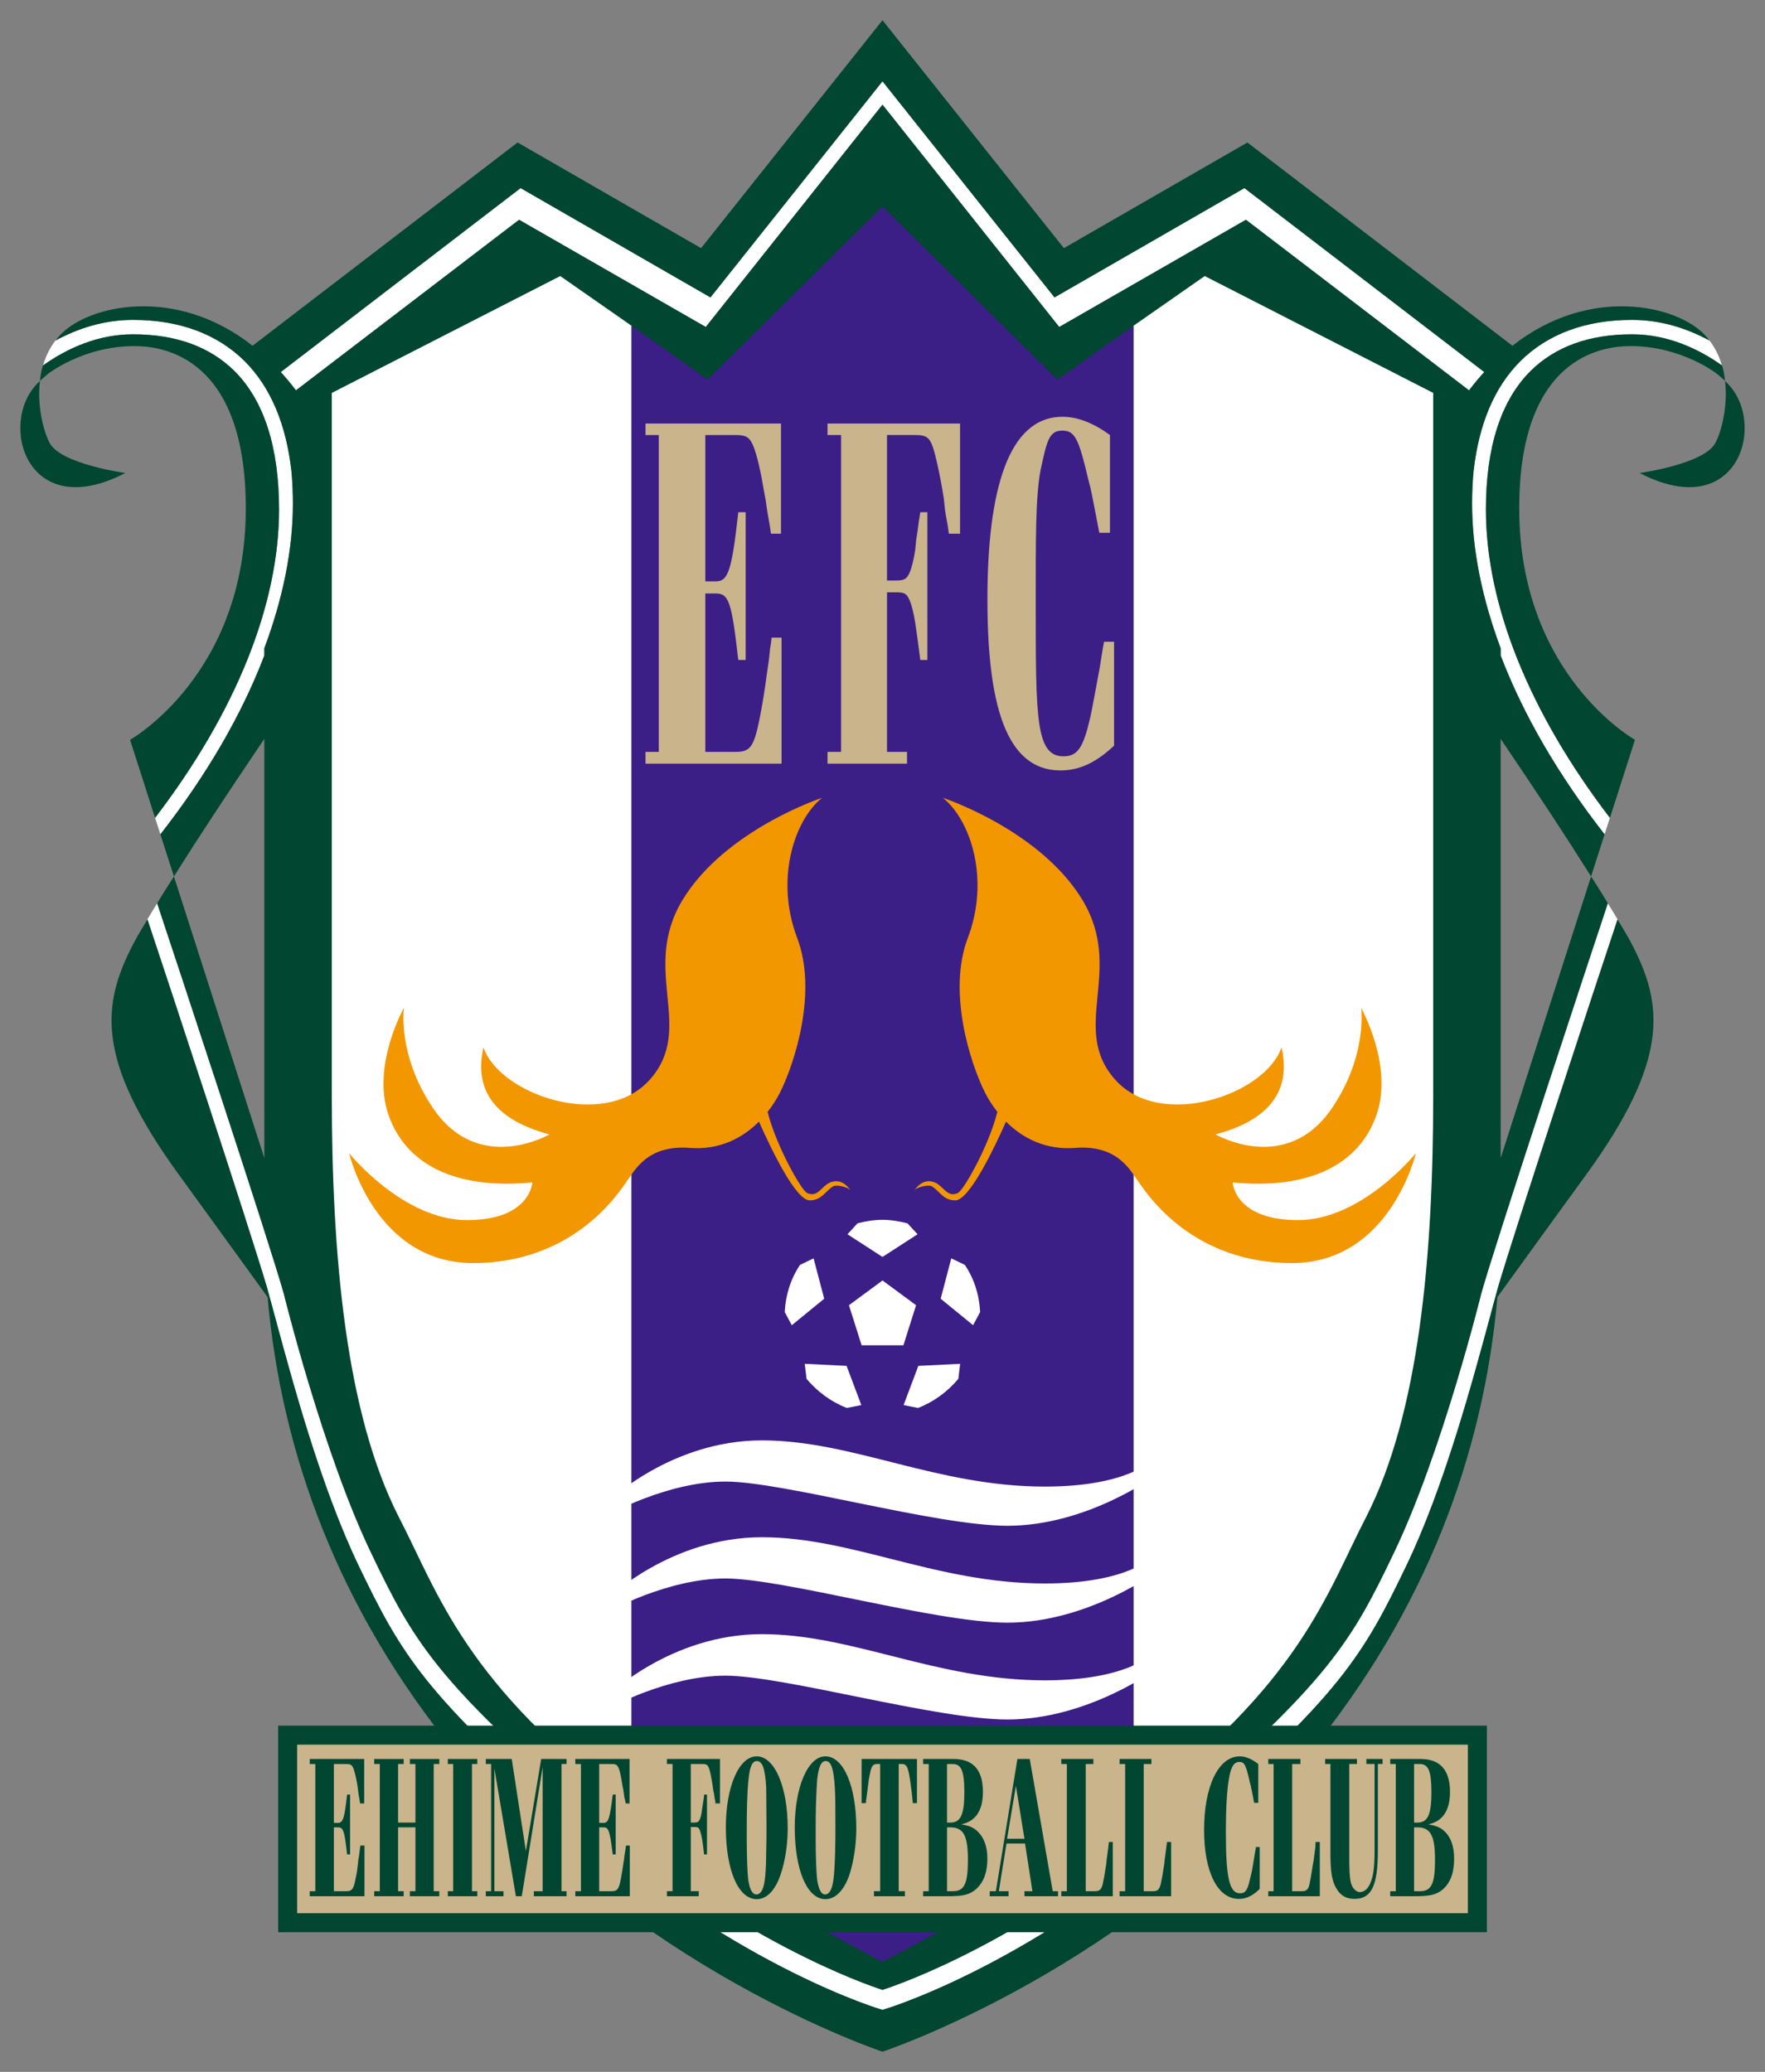 <?xml version="1.0" encoding="utf-8"?>
<!-- Generator: Adobe Illustrator 13.0.0, SVG Export Plug-In . SVG Version: 6.00 Build 14948)  -->
<!DOCTYPE svg PUBLIC "-//W3C//DTD SVG 1.0//EN" "http://www.w3.org/TR/2001/REC-SVG-20010904/DTD/svg10.dtd">
<svg version="1.0" id="_xB9_Ï_xBC_h_1" xmlns="http://www.w3.org/2000/svg" xmlns:xlink="http://www.w3.org/1999/xlink" x="0px"
	 y="0px" width="278.502px" height="326.939px" viewBox="0 0 278.502 326.939" enable-background="new 0 0 278.502 326.939"
	 xml:space="preserve">
<rect x="0" y="0" width="278.502" height="326.939" fill="#808080" stroke="none"/>
<g>
	<g>
		<defs>
			<rect id="SVGID_1_" width="278.502" height="326.939"/>
		</defs>
		<clipPath id="SVGID_2_">
			<use xlink:href="#SVGID_1_"  overflow="visible"/>
		</clipPath>
		<path clip-path="url(#SVGID_2_)" fill="#FFFFFF" d="M269.283,53.168c0.156,0.186,0.305,0.373,0.449,0.564
			c-3.531-1.904-7.621-3.252-12.219-3.252c-7.34,0-13.289,2.232-17.609,6.504c-4.09,4.084-6.563,9.924-7.395,17.436
			c-0.152,1.613-0.227,3.301-0.227,5.057c0,7.248,1.578,14.965,4.508,22.816v1.141c3.547,9.299,9.078,18.844,16.398,28.223
			l0.836-2.604c-12.684-16.584-19.563-33.592-19.563-48.652c0-9.799,2.367-17.188,7.023-21.836
			c3.898-3.855,9.242-5.809,16.027-5.809c5.516,0,10.344,2.178,14.195,4.908C271.244,56.072,270.471,54.529,269.283,53.168"/>
		<path clip-path="url(#SVGID_2_)" fill="#FFFFFF" d="M233.721,204.15c0,0-6.219,25.223-13.848,41.031
			c-6.551,13.703-10.223,20.074-34.293,40.844c-23.512,20.215-43.635,27.094-46.332,27.977c-2.695-0.883-22.818-7.762-46.328-27.977
			c-24.07-20.77-27.742-27.141-34.295-40.844c-7.629-15.809-13.844-41.031-13.844-41.031c-2.141-7.711-17.377-53.793-19.984-61.613
			c-1.172,1.9-2.061,3.396-2.709,4.523c0.328-0.572,0.717-1.221,1.178-1.977c3.523,10.58,15.684,47.434,18.818,57.91v-0.008
			c0,0.008,1.441,5.297,1.441,5.297c2.691,9.945,7.156,26.492,13.055,38.758c6.736,14.027,10.453,20.535,34.896,41.586
			c25.561,22.07,47.588,28.484,47.771,28.531c0.186-0.047,22.215-6.461,47.773-28.531c24.441-21.051,28.16-27.559,34.898-41.586
			c5.902-12.266,10.363-28.813,13.059-38.758c0,0,1.434-5.289,1.438-5.297c0,0,0,0.008-0.004,0.008
			c3.137-10.477,15.301-47.33,18.824-57.91c0.457,0.756,0.848,1.404,1.176,1.977c-0.645-1.127-1.539-2.623-2.711-4.523
			C251.096,150.357,235.861,196.439,233.721,204.15"/>
		<path clip-path="url(#SVGID_2_)" fill="#FFFFFF" d="M44.033,80.4c0,15.061-6.873,32.068-19.561,48.652l0.836,2.604
			c7.324-9.379,12.855-18.924,16.4-28.223v-1.141c2.932-7.852,4.508-15.568,4.508-22.816c0-1.756-0.076-3.443-0.225-5.057
			c-0.832-7.512-3.311-13.352-7.395-17.436c-4.324-4.271-10.27-6.504-17.609-6.504c-4.604,0-8.691,1.348-12.223,3.252
			c0.143-0.191,0.295-0.379,0.451-0.564c-1.191,1.361-1.961,2.904-2.424,4.496c3.852-2.73,8.676-4.908,14.195-4.908
			c6.785,0,12.125,1.953,16.029,5.809C41.664,63.213,44.033,70.602,44.033,80.4"/>
		<path clip-path="url(#SVGID_2_)" fill="#FFFFFF" d="M81.908,34.678l29.457,16.918l27.883-35.082l27.887,35.082l29.461-16.918
			l35.203,26.918c0.762-1.008,1.563-1.967,2.402-2.887c-6.809-5.225-35.262-27.049-37.844-29.027
			c-3.074,1.768-29.965,17.252-29.965,17.252s-23.203-29.152-27.145-34.105c-3.936,4.953-27.143,34.105-27.143,34.105
			S85.217,31.449,82.145,29.682c-2.58,1.979-31.035,23.803-37.844,29.027c0.836,0.92,1.637,1.879,2.4,2.887L81.908,34.678z"/>
		<path clip-path="url(#SVGID_2_)" fill="#004631" d="M271.709,57.664c-3.852-2.73-8.68-4.908-14.195-4.908
			c-6.785,0-12.129,1.953-16.027,5.809c-4.656,4.648-7.023,12.037-7.023,21.836c0,15.061,6.879,32.068,19.563,48.652
			c0,0.004,0.004,0.008,0.004,0.008l3.949-12.32c0,0-18.262-10.219-18.262-36.523c0-25.279,14.648-25.625,17.797-25.6
			c7.926,0.055,13.418,4.379,13.418,4.379c0.016,0.014,1.078,0.92,1.094,0.941c0.055,0.047,0.109,0.104,0.168,0.154v0.004
			c-0.09-0.836-0.23-1.672-0.461-2.414C271.725,57.678,271.717,57.668,271.709,57.664"/>
		<path clip-path="url(#SVGID_2_)" fill="#004631" d="M272.381,60.301c-0.066-0.064-0.121-0.137-0.184-0.205v0.014
			c0.508,4.271-0.742,8.4-1.531,9.791c-1.766,3.348-11.945,4.74-11.945,4.74C274.439,82.789,278.939,66.48,272.381,60.301"/>
		<path clip-path="url(#SVGID_2_)" fill="#004631" d="M256.412,147.061c-0.328-0.572-0.719-1.221-1.176-1.977
			c-3.523,10.58-15.688,47.434-18.824,57.91c0.004,0,0,0.008-0.004,0.02c-0.211,0.703-1.43,5.27-1.43,5.27
			c-2.695,9.945-7.156,26.492-13.059,38.758c-6.738,14.027-10.457,20.535-34.898,41.586c-25.559,22.07-47.588,28.484-47.773,28.531
			c-0.184-0.047-22.211-6.461-47.771-28.531c-24.443-21.051-28.16-27.559-34.896-41.586c-5.898-12.266-10.363-28.813-13.055-38.758
			c0,0-1.225-4.566-1.438-5.27c-0.004-0.012-0.004-0.02-0.004-0.02c-3.135-10.477-15.295-47.33-18.818-57.91
			c-0.461,0.756-0.85,1.404-1.178,1.977c-0.512,0.867-0.875,1.527-1.1,1.977c-4.975,9.576-5.9,18.262,7.248,36.34
			c5.568,7.688,10.248,14.109,13.973,19.281c0.008,0.008,0.012,0.016,0.016,0.027c2.188,24.754,11.24,49.379,29.76,72.027
			c27.793,34,67.264,47.043,67.264,47.043s39.473-13.043,67.27-47.043c18.52-22.648,27.57-47.273,29.758-72.027
			c0-0.012,0.008-0.02,0.016-0.027c3.723-5.172,8.406-11.594,13.977-19.281c13.145-18.078,12.219-26.764,7.246-36.34
			C257.291,148.588,256.924,147.928,256.412,147.061"/>
		<path clip-path="url(#SVGID_2_)" fill="#004631" d="M6.477,59.938c0.016-0.021,1.072-0.928,1.088-0.941
			c0,0,5.492-4.324,13.424-4.379c3.145-0.025,17.797,0.32,17.797,25.6c0,26.305-18.264,36.523-18.264,36.523l3.951,12.32v-0.008
			C37.16,112.469,44.033,95.461,44.033,80.4c0-9.799-2.369-17.188-7.016-21.836c-3.904-3.855-9.244-5.809-16.029-5.809
			c-5.52,0-10.344,2.178-14.195,4.908c-0.008,0.004-0.02,0.014-0.027,0.018c-0.229,0.742-0.373,1.578-0.461,2.414l0.004-0.004
			C6.361,60.041,6.42,59.984,6.477,59.938"/>
		<path clip-path="url(#SVGID_2_)" fill="#004631" d="M7.836,69.9c-0.787-1.391-2.043-5.52-1.535-9.791
			c0-0.004,0.004-0.008,0.004-0.014c-0.064,0.068-0.119,0.141-0.188,0.205c-6.553,6.18-2.057,22.488,13.66,14.34
			C19.777,74.641,9.602,73.248,7.836,69.9"/>
		<path clip-path="url(#SVGID_2_)" fill="#004631" d="M38.598,56.984c4.084,4.084,6.563,9.924,7.395,17.436
			c0.148,1.613,0.225,3.301,0.225,5.057c0,7.248-1.576,14.965-4.508,22.816v1.141c-3.545,9.299-9.076,18.844-16.4,28.223
			l0.111,0.348l2.025,6.293v0.008c0.139-0.225,0.283-0.447,0.424-0.676c3.244-5.164,7.76-12.064,13.84-21.037v0.033v66.127
			l-14.264-44.447c0,0.004,0,0.004-0.004,0.008c-0.096,0.148-0.186,0.289-0.281,0.432c-0.895,1.4-1.688,2.652-2.363,3.789v0.004
			c2.607,7.82,17.844,53.902,19.984,61.613c0,0,6.215,25.223,13.844,41.031c6.553,13.703,10.225,20.074,34.295,40.844
			c23.51,20.215,43.633,27.094,46.328,27.977c2.697-0.883,22.82-7.762,46.332-27.977c24.07-20.77,27.742-27.141,34.293-40.844
			c7.629-15.809,13.848-41.031,13.848-41.031c2.141-7.711,17.375-53.793,19.98-61.613l0.004-0.004
			c-0.676-1.137-1.469-2.389-2.363-3.789c-0.098-0.143-0.191-0.283-0.285-0.432v-0.008l-14.266,44.447v-66.127v-0.033
			c6.082,8.973,10.594,15.873,13.836,21.037c0.148,0.229,0.289,0.451,0.43,0.676v-0.008l2.023-6.293l0.109-0.348
			c-7.32-9.379-12.852-18.924-16.398-28.223v-1.141c-2.93-7.852-4.508-15.568-4.508-22.816c0-1.756,0.074-3.443,0.227-5.057
			c0.832-7.512,3.305-13.352,7.395-17.436c4.32-4.271,10.27-6.504,17.609-6.504c4.598,0,8.688,1.348,12.219,3.252
			c-0.145-0.191-0.293-0.379-0.449-0.564c-0.016-0.012-0.023-0.023-0.035-0.035c-0.105-0.119-0.215-0.236-0.324-0.352
			c-4.32-4.553-18.031-7.857-30.273,1.779l-0.016-0.008L196.83,22.484c0,0-25.137,14.477-28.957,16.672
			c-2.855-3.584-28.625-35.967-28.625-35.967s-25.768,32.383-28.623,35.967c-3.816-2.195-28.957-16.672-28.957-16.672L39.861,54.553
			l-0.008,0.008C27.605,44.924,13.9,48.229,9.58,52.781c-0.111,0.115-0.227,0.232-0.328,0.352c-0.012,0.012-0.023,0.023-0.035,0.035
			c-0.156,0.186-0.309,0.373-0.451,0.564c3.531-1.904,7.619-3.252,12.223-3.252C28.328,50.48,34.273,52.713,38.598,56.984
			 M82.145,29.682c3.072,1.768,29.961,17.252,29.961,17.252s23.207-29.152,27.143-34.105c3.941,4.953,27.145,34.105,27.145,34.105
			s26.891-15.484,29.965-17.252c2.582,1.979,31.035,23.803,37.844,29.027c-0.84,0.92-1.641,1.879-2.402,2.887l-35.203-26.918
			l-29.461,16.918l-27.887-35.082l-27.883,35.082L81.908,34.678L46.701,61.596c-0.764-1.008-1.564-1.967-2.4-2.887
			C51.109,53.484,79.564,31.66,82.145,29.682"/>
		<path clip-path="url(#SVGID_2_)" fill="#FFFFFF" d="M190.096,43.561l-11.25,7.852v233.973
			c26.281-19.625,30.453-33.875,36.656-45.871c8.461-16.449,10.648-41.41,10.648-66.777V62.004L190.096,43.561z"/>
		<path clip-path="url(#SVGID_2_)" fill="#FFFFFF" d="M88.404,43.561L52.354,62.004v110.732c0,25.367,2.184,50.328,10.639,66.777
			c6.205,11.996,10.381,26.246,36.664,45.871V51.412L88.404,43.561z"/>
		<path clip-path="url(#SVGID_2_)" fill="#3C1E87" d="M166.854,59.912l-27.605-27.324l-27.604,27.324l-11.988-8.5v233.973
			c9.748,7.273,22.537,15.289,39.592,24.199c17.059-8.91,29.848-16.926,39.598-24.199V51.412L166.854,59.912z"/>
		<polygon clip-path="url(#SVGID_2_)" fill="#FFFFFF" points="135.953,212.283 133.957,205.963 139.252,202.057 144.549,205.963 
			142.553,212.283 		"/>
		<path clip-path="url(#SVGID_2_)" fill="#FFFFFF" d="M135.301,193.045l-1.576,1.723l5.527,3.578l5.531-3.578l-1.582-1.723
			c-1.301-0.328-2.6-0.559-3.949-0.559C137.857,192.486,136.557,192.717,135.301,193.045"/>
		<path clip-path="url(#SVGID_2_)" fill="#FFFFFF" d="M154.658,207.033c-0.137-2.742-0.973-5.301-2.418-7.438l-2.137-1.023
			l-1.672,6.367l5.113,4.18L154.658,207.033z"/>
		<path clip-path="url(#SVGID_2_)" fill="#FFFFFF" d="M151.221,217.576l0.281-2.367l-6.598,0.328l-2.324,6.176l2.273,0.465
			C147.365,221.205,149.549,219.58,151.221,217.576"/>
		<path clip-path="url(#SVGID_2_)" fill="#FFFFFF" d="M123.82,207.033c0.145-2.742,0.98-5.301,2.42-7.438l2.137-1.023l1.676,6.367
			l-5.115,4.18L123.82,207.033z"/>
		<path clip-path="url(#SVGID_2_)" fill="#FFFFFF" d="M127.266,217.576l-0.285-2.367l6.604,0.328l2.324,6.176l-2.279,0.465
			C131.117,221.205,128.938,219.58,127.266,217.576"/>
		<path clip-path="url(#SVGID_2_)" fill="#F39700" d="M204.814,192.533c-10.031,0-10.313-5.949-10.313-5.949
			c12.313,1.207,20.074-2.973,22.727-10.73c2.645-7.766-2.461-16.824-2.461-16.824s1.063,7.293-4.418,15.566
			c-7.207,11.008-18.543,4.418-18.543,4.418c10.598-2.836,11.523-8.832,10.41-13.758c-2.465,7.434-19.051,13.199-26.254,5.113
			c-7.25-8.137,1.531-17.244-5.156-28.344c-6.738-11.109-22.031-16.129-22.031-16.129c4.414,3.531,7.434,12.873,3.953,22.072
			c-3.25,8.455,0.324,19.752,2.742,24.533c0.531,1.023,1.172,2.02,1.906,2.953c-1.355,5.422-5.34,12.398-6.227,12.801
			c-1.859,0.887-2.375-1.531-4.137-1.809c-1.48-0.313-2.43,0.961-2.707,1.391c0.477-0.605,2.32-0.91,2.707-0.645
			c1.254,0.738,1.809,2.227,3.715,2.227c2.211,0,6.094-8.09,8.012-12.426c2.664,2.664,6.305,4.492,10.855,4.148
			c6.926-0.555,8.828,3.723,10.219,5.582c1.398,1.996,8.508,12.59,24.031,12.59c15.52,0,19.563-17.328,19.563-17.328
			S214.904,192.533,204.814,192.533"/>
		<path clip-path="url(#SVGID_2_)" fill="#F39700" d="M144.307,187.838c-0.023,0.035-0.039,0.066-0.063,0.102
			C144.26,187.916,144.283,187.885,144.307,187.838"/>
		<path clip-path="url(#SVGID_2_)" fill="#F39700" d="M144.244,187.939c-0.012,0.023-0.02,0.039-0.02,0.039
			C144.229,187.963,144.24,187.955,144.244,187.939"/>
		<path clip-path="url(#SVGID_2_)" fill="#F39700" d="M73.682,192.533c10.035,0,10.318-5.949,10.318-5.949
			c-12.318,1.207-20.08-2.973-22.727-10.73c-2.648-7.766,2.467-16.824,2.467-16.824s-1.072,7.293,4.412,15.566
			c7.201,11.008,18.537,4.418,18.537,4.418c-10.592-2.836-11.521-8.832-10.404-13.758c2.459,7.434,19.051,13.199,26.252,5.113
			c7.252-8.137-1.533-17.244,5.156-28.344c6.74-11.109,22.027-16.129,22.027-16.129c-4.408,3.531-7.432,12.873-3.947,22.072
			c3.252,8.455-0.324,19.752-2.744,24.533c-0.533,1.023-1.172,2.02-1.908,2.953c1.359,5.422,5.344,12.398,6.229,12.801
			c1.863,0.887,2.371-1.531,4.139-1.809c1.477-0.313,2.428,0.961,2.701,1.391c-0.473-0.605-2.313-0.91-2.701-0.645
			c-1.256,0.738-1.811,2.227-3.719,2.227c-2.209,0-6.088-8.09-8.008-12.426c-2.664,2.664-6.309,4.492-10.857,4.148
			c-6.928-0.555-8.828,3.723-10.223,5.582c-1.393,1.996-8.504,12.59-24.025,12.59c-15.52,0-19.563-17.328-19.563-17.328
			S63.598,192.533,73.682,192.533"/>
		<path clip-path="url(#SVGID_2_)" fill="#F39700" d="M134.189,187.838c0.027,0.035,0.047,0.066,0.066,0.102
			C134.24,187.916,134.221,187.885,134.189,187.838"/>
		<path clip-path="url(#SVGID_2_)" fill="#F39700" d="M134.256,187.939c0.014,0.023,0.021,0.039,0.021,0.039
			C134.27,187.963,134.262,187.955,134.256,187.939"/>
		<path clip-path="url(#SVGID_2_)" fill="#C9B48C" d="M123.324,120.504h-21.467v-1.855h2.092v-50h-2.092v-1.813h21.375v17.381h-1.58
			c-0.139-1.068-0.279-1.816-0.324-2.045l-0.275-1.58l-0.236-1.676l-0.324-1.715c-0.607-3.721-1.348-6.508-1.951-7.484
			c-0.465-0.789-1.023-1.068-2.416-1.068h-4.832V91.74h1.672c1.951,0,2.508-1.76,3.531-10.916h1.164v23.324h-1.164
			c-1.066-9.248-1.486-10.5-3.576-10.5h-1.627v25h4.832c2.275,0,2.832-0.836,3.717-5.156c0.371-1.863,0.84-4.604,1.162-7.16
			c0.186-1.295,0.324-1.947,0.51-3.996l0.139-0.836l0.096-0.879h1.576V120.504z"/>
		<path clip-path="url(#SVGID_2_)" fill="#C9B48C" d="M146.33,104.148h-1.117c-0.695-5.432-0.93-7.152-1.488-8.92
			c-0.559-1.531-0.879-1.764-2.32-1.764h-1.443v25.184h3.158v1.855h-12.543v-1.855h2.137v-50h-2.137v-1.813h20.91v17.381h-1.766
			c-0.141-0.977-0.234-1.721-0.324-2.045l-0.277-1.627l-0.188-1.816l-0.281-1.715c-0.23-1.393-0.789-4.09-1.113-5.297
			c-0.699-2.648-1.16-3.068-3.113-3.068h-4.463v22.957h1.396c1.348,0,1.762-0.236,2.23-1.393c0.277-0.652,0.648-2.141,0.836-3.535
			l0.141-1.484l0.227-1.445l0.188-1.482c0.047-0.232,0.141-0.744,0.234-1.441h1.117V104.148z"/>
		<path clip-path="url(#SVGID_2_)" fill="#C9B48C" d="M175.791,117.672c-2.836,2.645-5.438,3.904-8.461,3.904
			c-8.641,0-11.523-10.504-11.523-27c0-17.143,3.254-28.807,11.852-28.807c2.371,0,4.875,0.975,7.484,2.879v15.428h-1.68
			c-1.066-5.436-0.93-4.928-1.391-7.063l-0.324-1.258c-1.582-6.688-2.137-7.803-4.184-7.803c-2.094,0-2.414,1.859-3.348,6.131
			c-0.836,4.186-0.785,11.389-0.785,21.285c0,17.936,0,23.977,4.367,23.977c2.23,0,3.113-1.301,4.227-6.09
			c0.371-1.672,0.652-3.391,1.488-7.803c0.645-3.953,0.418-2.744,0.699-4.184h1.578V117.672z"/>
		<path clip-path="url(#SVGID_2_)" fill="#FFFFFF" d="M182.537,232.678c0,0-10.824,8.09-23.559,8.09
			c-11.336,0-35.314-6.977-44.514-6.977c-9.156,0-18.5,5.254-18.5,5.254v-2.09c0,0,9.9-9.664,24.26-9.664
			c14.355,0,27.512,7.293,44.652,7.293c13.199,0,16.965-4.227,16.965-4.227L182.537,232.678z"/>
		<path clip-path="url(#SVGID_2_)" fill="#FFFFFF" d="M182.537,247.971c0,0-10.824,8.086-23.559,8.086
			c-11.336,0-35.314-6.973-44.514-6.973c-9.156,0-18.5,5.246-18.5,5.246v-2.133c0,0,9.9-9.621,24.26-9.621
			c14.355,0,27.512,7.297,44.652,7.297c13.199,0,16.965-4.23,16.965-4.23L182.537,247.971z"/>
		<path clip-path="url(#SVGID_2_)" fill="#FFFFFF" d="M182.537,263.299c0,0-10.824,8.039-23.559,8.039
			c-11.336,0-35.314-6.918-44.514-6.918c-9.156,0-18.5,5.199-18.5,5.199v-2.082c0,0,9.9-9.668,24.26-9.668
			c14.355,0,27.512,7.289,44.652,7.289c13.199,0,16.965-4.23,16.965-4.23L182.537,263.299z"/>
		<polygon clip-path="url(#SVGID_2_)" fill="#004631" points="233.119,272.307 43.889,272.307 43.889,304.908 234.619,304.908 
			234.619,272.307 		"/>
		<rect x="46.885" y="275.307" clip-path="url(#SVGID_2_)" fill="#C9B48C" width="184.734" height="26.598"/>
		<path clip-path="url(#SVGID_2_)" fill="#004631" d="M57.514,299.221h-8.641v-0.789h0.879v-20.074h-0.879v-0.789h8.592v7.016
			h-0.648c-0.043-0.457-0.135-0.746-0.135-0.836l-0.098-0.605l-0.092-0.695l-0.092-0.699c-0.232-1.492-0.559-2.645-0.791-3.016
			c-0.186-0.277-0.416-0.375-0.977-0.375h-1.951v9.293h0.65c0.793,0,1.021-0.746,1.441-4.461h0.467v9.438h-0.467
			c-0.42-3.766-0.6-4.273-1.441-4.273h-0.65v10.078h1.951c0.932,0,1.164-0.328,1.488-2.039c0.188-0.75,0.324-1.863,0.416-2.883
			c0.096-0.563,0.145-0.793,0.236-1.582l0.043-0.375l0.049-0.324h0.648V299.221z"/>
		<polygon clip-path="url(#SVGID_2_)" fill="#004631" points="62.813,298.432 63.697,298.432 63.697,299.221 59.049,299.221 
			59.049,298.432 59.93,298.432 59.93,278.357 59.049,278.357 59.049,277.568 63.697,277.568 63.697,278.357 62.813,278.357 
			62.813,287.604 65.553,287.604 65.553,278.357 64.674,278.357 64.674,277.568 69.316,277.568 69.316,278.357 68.434,278.357 
			68.434,298.432 69.316,298.432 69.316,299.221 64.674,299.221 64.674,298.432 65.553,298.432 65.553,288.354 62.813,288.354 		"/>
		<polygon clip-path="url(#SVGID_2_)" fill="#004631" points="74.473,298.432 75.313,298.432 75.313,299.221 70.664,299.221 
			70.664,298.432 71.504,298.432 71.504,278.357 70.664,278.357 70.664,277.568 75.313,277.568 75.313,278.357 74.473,278.357 		"/>
		<polygon clip-path="url(#SVGID_2_)" fill="#004631" points="81.4,299.221 78.01,279.057 78.01,298.432 79.449,298.432 
			79.449,299.221 76.66,299.221 76.66,298.432 77.496,298.432 77.496,278.357 76.66,278.357 76.66,277.568 80.748,277.568 
			82.98,292.111 85.396,277.568 89.393,277.568 89.393,278.357 88.602,278.357 88.602,298.432 89.393,298.432 89.393,299.221 
			84.236,299.221 84.236,298.432 85.625,298.432 85.625,278.822 82.332,299.221 		"/>
		<path clip-path="url(#SVGID_2_)" fill="#004631" d="M99.381,299.221h-8.596v-0.789h0.883v-20.074h-0.883v-0.789h8.551v7.016
			h-0.604c-0.092-0.457-0.139-0.746-0.188-0.836l-0.092-0.605l-0.092-0.695l-0.141-0.699c-0.232-1.492-0.465-2.645-0.744-3.016
			c-0.184-0.277-0.371-0.375-0.973-0.375h-1.955v9.293h0.703c0.785,0,0.969-0.746,1.438-4.461h0.463v9.438h-0.463
			c-0.469-3.766-0.652-4.273-1.438-4.273h-0.703v10.078h1.955c0.93,0,1.16-0.328,1.484-2.039c0.137-0.75,0.328-1.863,0.465-2.883
			c0.051-0.563,0.092-0.793,0.232-1.582l0.047-0.375l0.045-0.324h0.604V299.221z"/>
		<path clip-path="url(#SVGID_2_)" fill="#004631" d="M111.557,292.627h-0.459c-0.236-2.188-0.377-2.887-0.609-3.633
			c-0.188-0.602-0.324-0.688-0.932-0.688H109v10.125h1.256v0.789h-5.02v-0.789h0.885v-20.074h-0.885v-0.789h8.369v7.016h-0.701
			c-0.047-0.418-0.092-0.691-0.139-0.836l-0.092-0.652l-0.141-0.695l-0.092-0.695c-0.092-0.602-0.281-1.676-0.42-2.184
			c-0.277-1.027-0.416-1.164-1.256-1.164H109v9.246h0.557c0.561,0,0.699-0.141,0.885-0.555c0.143-0.324,0.279-0.93,0.324-1.438
			l0.096-0.648l0.092-0.613l0.092-0.559c0-0.086,0.053-0.27,0.053-0.602h0.459V292.627z"/>
		<path clip-path="url(#SVGID_2_)" fill="#004631" d="M118.105,280.814c-0.092,0.75-0.182,2.328-0.229,3.863
			c-0.045,1.441-0.045,2.926-0.045,5.344c0,2.926,0.092,5.391,0.229,6.598c0.236,1.531,0.652,2.328,1.305,2.328
			s1.115-0.797,1.303-2.23c0.137-0.844,0.229-2.652,0.229-4.379c0.049-1.293,0.049-2.781,0.049-4.27
			c0-2.832-0.049-4.648-0.049-6.082c-0.184-2.977-0.604-4.094-1.488-4.094C118.713,277.893,118.297,278.775,118.105,280.814
			 M124.293,288.486c0,2.656-0.42,5.254-1.115,7.297c-0.842,2.508-2.186,3.906-3.77,3.906c-2.924,0-4.875-4.605-4.875-11.336
			c0-6.367,2.043-11.203,4.875-11.203C122.197,277.15,124.293,281.893,124.293,288.486"/>
		<path clip-path="url(#SVGID_2_)" fill="#004631" d="M128.938,280.814c-0.049,0.75-0.137,2.328-0.186,3.863
			c-0.047,1.441-0.047,2.926-0.047,5.344c0,2.926,0.096,5.391,0.232,6.598c0.23,1.531,0.65,2.328,1.256,2.328
			c0.648,0,1.115-0.797,1.299-2.23c0.141-0.844,0.232-2.652,0.281-4.379c0.047-1.293,0.047-2.781,0.047-4.27
			c0-2.832,0-4.648-0.096-6.082c-0.188-2.977-0.6-4.094-1.443-4.094C129.588,277.893,129.168,278.775,128.938,280.814
			 M135.117,288.486c0,2.656-0.42,5.254-1.068,7.297c-0.84,2.508-2.229,3.906-3.813,3.906c-2.879,0-4.832-4.605-4.832-11.336
			c0-6.367,2.092-11.203,4.832-11.203C133.117,277.15,135.117,281.893,135.117,288.486"/>
		<path clip-path="url(#SVGID_2_)" fill="#004631" d="M144.689,284.537h-0.648c-0.188-1.809-0.234-2.277-0.328-2.832
			c-0.371-2.883-0.602-3.348-1.438-3.348h-0.467v20.074h0.975v0.789h-4.879v-0.789h0.977v-20.074h-0.42
			c-0.74,0-0.977,0.277-1.252,1.859c-0.141,0.559-0.188,1.16-0.367,2.559l-0.145,1.063l-0.045,0.238v0.23l-0.047,0.23h-0.652v-6.969
			h8.736V284.537z"/>
		<path clip-path="url(#SVGID_2_)" fill="#004631" d="M150.357,298.432c1.809,0,2.371-1.156,2.371-4.969s-0.699-5.109-2.789-5.109
			h-0.508v10.078H150.357z M149.986,287.604c1.578,0,2.18-1.254,2.18-4.738c0-3.395-0.461-4.508-1.852-4.508h-0.883v9.246H149.986z
			 M150.455,277.568c3.109,0,4.641,1.723,4.641,5.207c0,2.926-1.156,4.645-3.438,5.109c1.438,0.234,2.047,0.555,2.695,1.207
			c0.93,0.93,1.445,2.371,1.445,4.184c0,2.461-0.746,4.09-2.141,5.113c-0.977,0.645-1.766,0.832-4.227,0.832h-3.766v-0.789h0.879
			v-20.074h-0.879v-0.789H150.455z"/>
		<path clip-path="url(#SVGID_2_)" fill="#004631" d="M161.65,290.158l-1.352-8.359l-1.391,8.359H161.65z M157.604,298.432h1.539
			v0.789h-2.977v-0.789h0.977l3.395-20.863h1.949l3.625,20.863h0.836v0.789h-5.297v-0.789h1.254l-1.16-7.527h-2.93L157.604,298.432z
			"/>
		<path clip-path="url(#SVGID_2_)" fill="#004631" d="M175.588,299.221h-8.125v-0.789h0.879v-20.074h-0.879v-0.789h5.059v0.789
			h-1.207v20.074h1.441c0.738,0,1.027-0.23,1.254-1.156c0.141-0.609,0.281-1.355,0.512-2.93c0.047-0.281,0.09-0.563,0.09-0.789
			l0.281-2.145c0-0.184,0.047-0.457,0.094-0.746h0.602V299.221z"/>
		<path clip-path="url(#SVGID_2_)" fill="#004631" d="M184.791,299.221h-8.133v-0.789h0.883v-20.074h-0.883v-0.789h5.023v0.789
			h-1.211v20.074h1.484c0.695,0,0.977-0.23,1.211-1.156c0.141-0.609,0.273-1.355,0.512-2.93c0.047-0.281,0.09-0.563,0.09-0.789
			l0.281-2.145c0.047-0.184,0.047-0.457,0.094-0.746h0.648V299.221z"/>
		<path clip-path="url(#SVGID_2_)" fill="#004631" d="M198.775,298.061c-1.066,1.074-2.09,1.582-3.297,1.582
			c-3.344,0-5.484-4.23-5.484-10.875c0-6.918,2.281-11.617,5.625-11.617c0.93,0,1.902,0.418,2.926,1.207v6.129h-0.648
			c-0.418-2.133-0.375-1.945-0.555-2.781l-0.141-0.512c-0.605-2.699-0.84-3.16-1.629-3.16c-0.84,0-1.305,0.699-1.625,2.461
			c-0.328,1.723-0.516,4.602-0.516,8.598c0,7.254,0.555,9.668,2.234,9.668c0.883,0,1.207-0.516,1.625-2.461
			c0.188-0.656,0.328-1.352,0.605-3.156c0.281-1.59,0.184-1.074,0.281-1.68h0.598V298.061z"/>
		<path clip-path="url(#SVGID_2_)" fill="#004631" d="M208.256,299.221h-8.129v-0.789h0.836v-20.074h-0.836v-0.789h5.066v0.789
			h-1.301v20.074h1.531c0.695,0,1.023-0.23,1.211-1.156c0.133-0.609,0.273-1.355,0.508-2.93c0.043-0.281,0.094-0.563,0.141-0.789
			l0.277-2.145c0-0.184,0-0.457,0.043-0.746h0.652V299.221z"/>
		<path clip-path="url(#SVGID_2_)" fill="#004631" d="M217.412,292.111c0,5.484-1.023,7.531-3.672,7.531
			c-1.301,0-2.227-0.508-2.883-1.672c-0.691-1.117-0.926-2.695-0.926-5.531v-14.082h-0.836v-0.789h5.016v0.789h-1.207v14.918
			c0,1.77,0.051,2.973,0.238,3.766c0.23,0.93,0.836,1.531,1.434,1.531c0.699,0,1.348-0.555,1.723-1.586
			c0.414-1.066,0.602-2.359,0.602-5.156v-13.473h-1.297v-0.789h2.555v0.789h-0.746V292.111z"/>
		<path clip-path="url(#SVGID_2_)" fill="#004631" d="M224.057,298.432c1.813,0,2.375-1.156,2.375-4.969s-0.703-5.109-2.797-5.109
			h-0.508v10.078H224.057z M223.686,287.604c1.582,0,2.184-1.254,2.184-4.738c0-3.395-0.465-4.508-1.855-4.508h-0.887v9.246H223.686
			z M224.15,277.568c3.066,0,4.648,1.723,4.648,5.207c0,2.926-1.164,4.645-3.438,5.109c1.391,0.234,2.043,0.555,2.691,1.207
			c0.926,0.93,1.395,2.371,1.395,4.184c0,2.461-0.699,4.09-2.094,5.113c-0.973,0.645-1.813,0.832-4.227,0.832h-3.762v-0.789h0.879
			v-20.074h-0.879v-0.789H224.15z"/>
	</g>
</g>
</svg>

